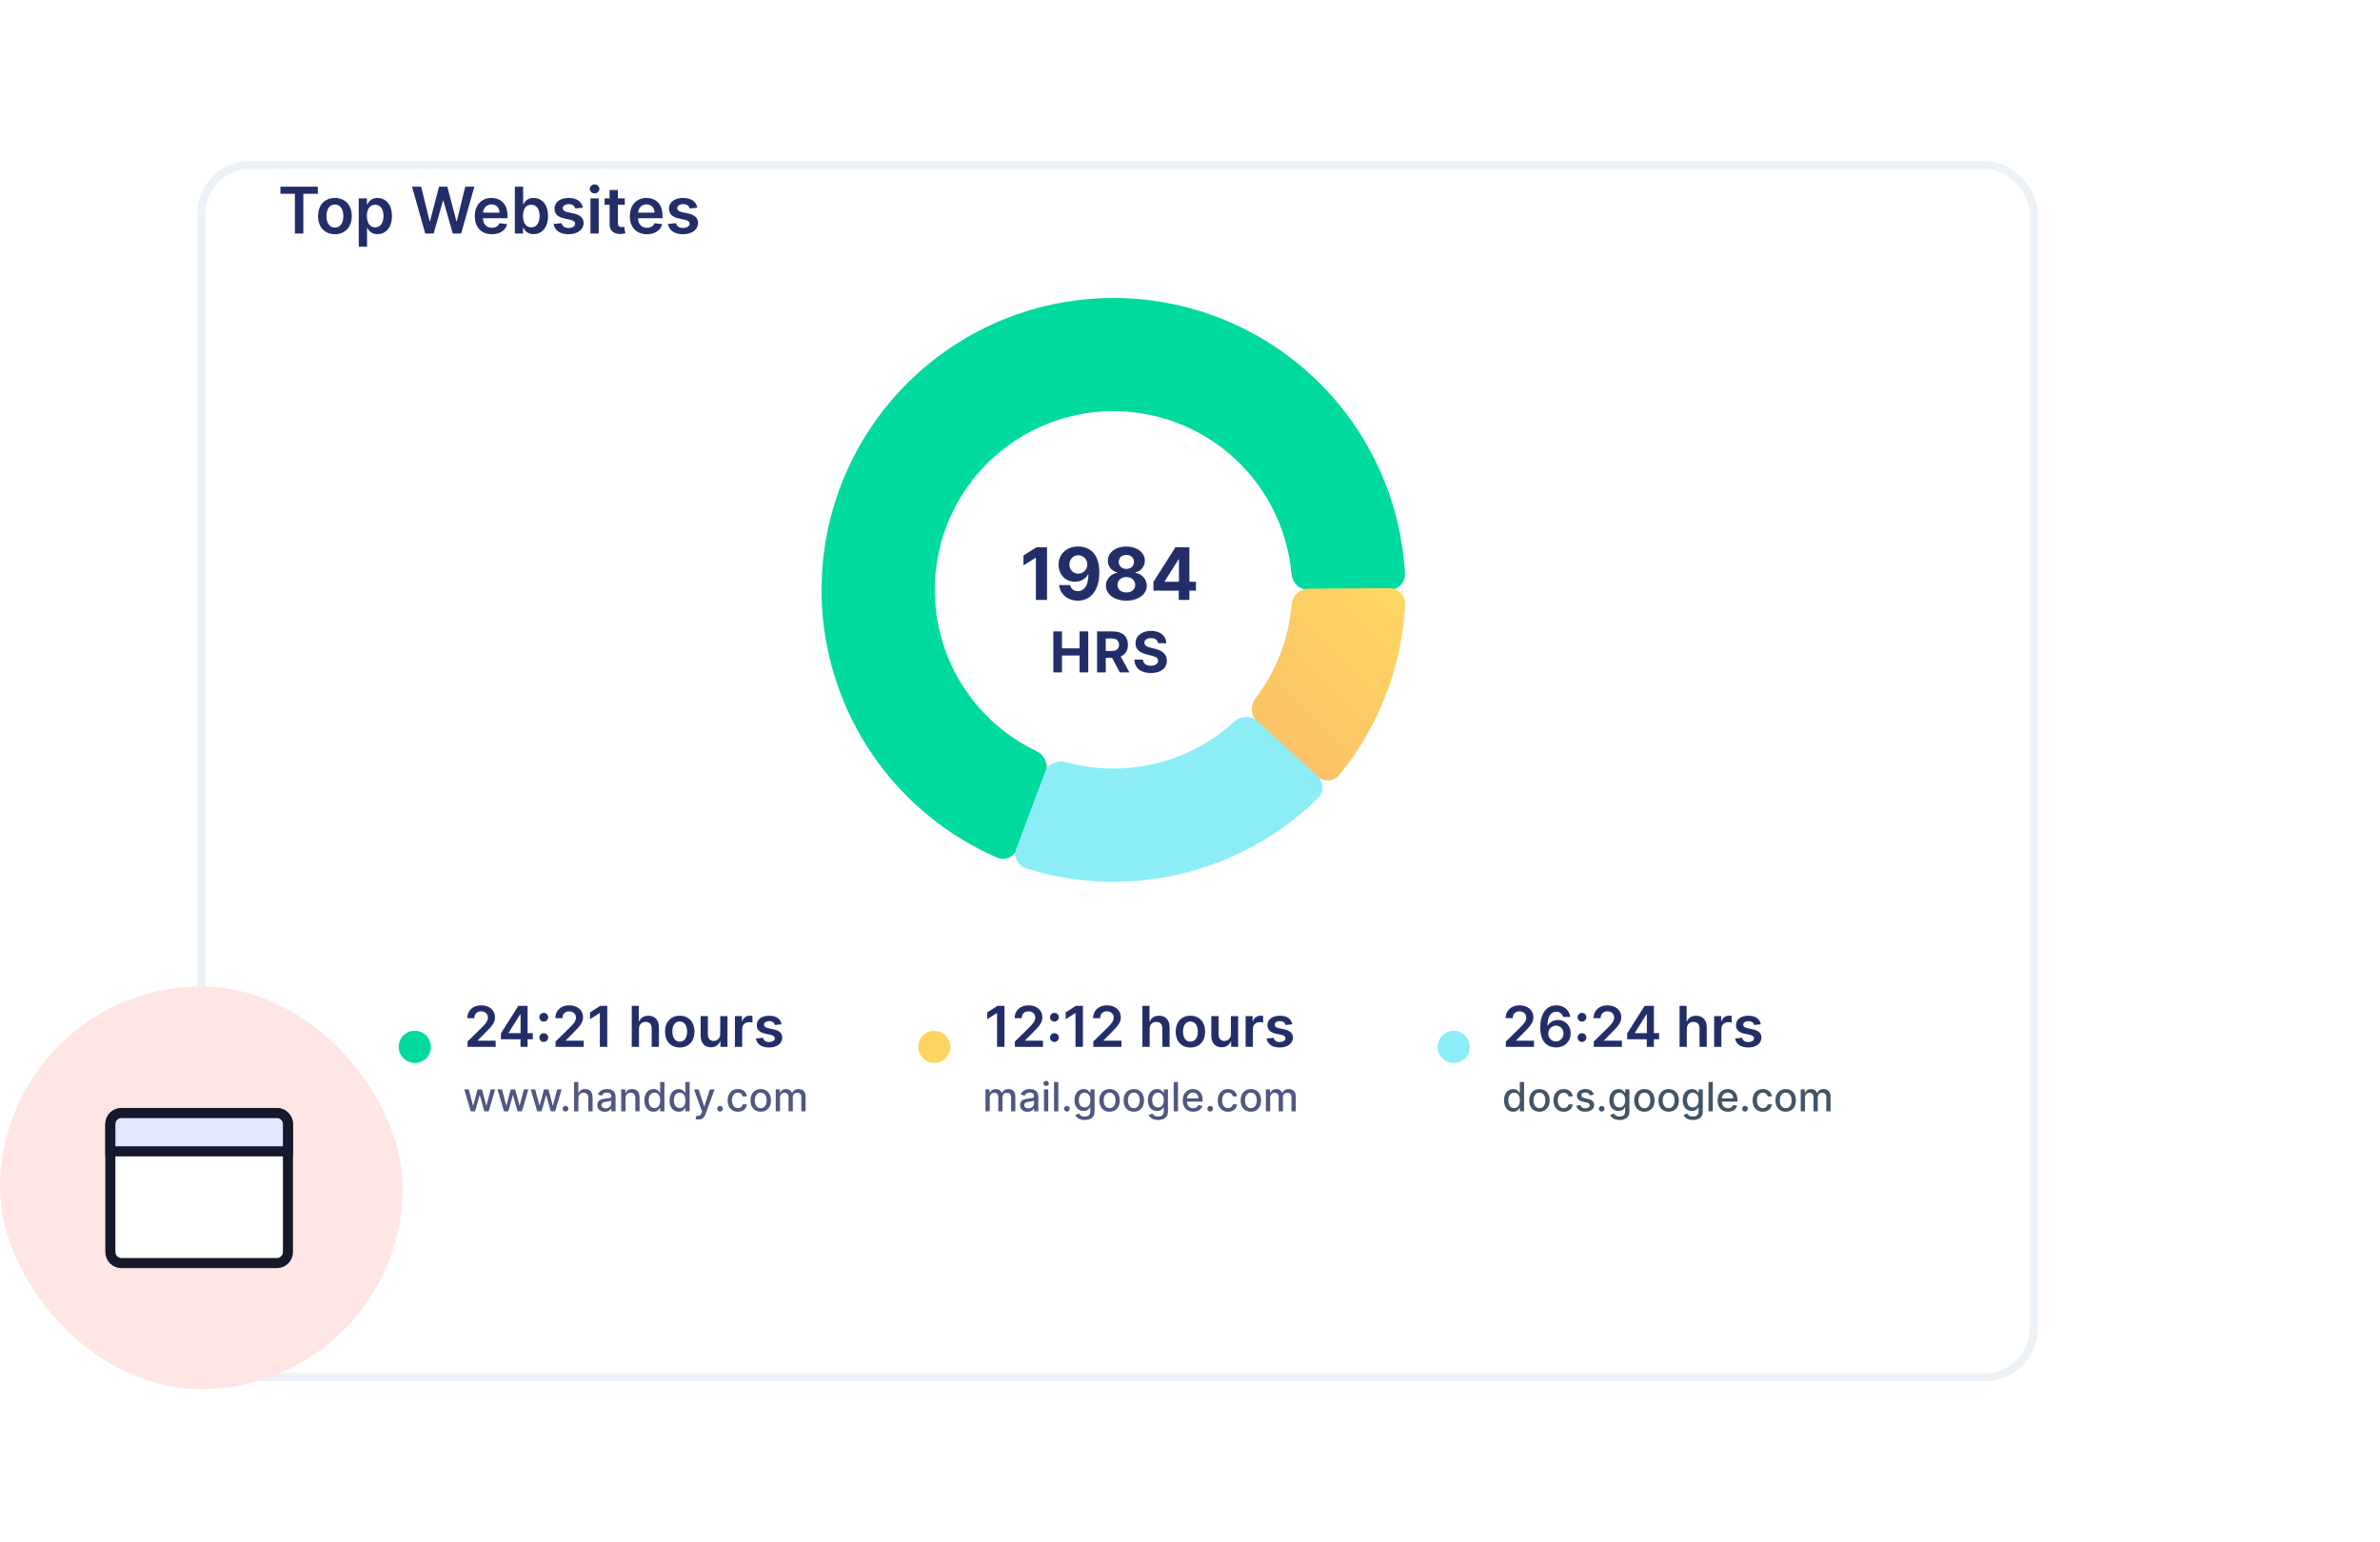 <svg width="591" height="383" viewBox="0 0 591 383" fill="none" xmlns="http://www.w3.org/2000/svg">
<g filter="url(#filter0_dd)">
<rect x="50" y="11" width="455" height="301" rx="12" fill="white"/>
<rect x="50" y="11" width="455" height="301" rx="12" stroke="#EDF2F7" stroke-width="2"/>
</g>
<path d="M343 146C343 181.346 314.346 210 279 210C243.654 210 215 181.346 215 146C215 110.654 243.654 82 279 82C314.346 82 343 110.654 343 146ZM229.107 146C229.107 173.555 251.445 195.893 279 195.893C306.555 195.893 328.893 173.555 328.893 146C328.893 118.445 306.555 96.107 279 96.107C251.445 96.107 229.107 118.445 229.107 146Z" fill="#E4ECF7"/>
<path d="M345 146.5C347.209 146.5 349.012 144.708 348.89 142.502C348.235 130.652 344.68 119.122 338.51 108.937C331.648 97.609 321.815 88.377 310.077 82.244C298.339 76.11 285.145 73.309 271.927 74.144C258.709 74.98 245.973 79.42 235.1 86.983C224.228 94.545 215.635 104.942 210.254 117.043C204.873 129.145 202.909 142.489 204.577 155.628C206.244 168.767 211.479 181.198 219.712 191.571C227.115 200.899 236.689 208.243 247.571 212.978C249.596 213.86 251.904 212.793 252.672 210.722L259.671 191.857C260.44 189.786 259.374 187.5 257.38 186.549C251.302 183.647 245.948 179.392 241.739 174.089C236.699 167.739 233.495 160.13 232.475 152.087C231.454 144.045 232.656 135.877 235.949 128.469C239.243 121.061 244.503 114.698 251.159 110.068C257.814 105.439 265.61 102.721 273.701 102.21C281.792 101.698 289.868 103.413 297.053 107.168C304.238 110.922 310.257 116.573 314.458 123.507C317.965 129.297 320.092 135.798 320.698 142.505C320.897 144.705 322.669 146.5 324.879 146.5H345Z" fill="#00DA9F"/>
<path d="M326.985 192.798C328.614 194.291 331.154 194.188 332.555 192.48C342.417 180.457 348.154 165.576 348.913 150.044C349.021 147.838 347.208 146.056 344.999 146.07L324.878 146.196C322.669 146.21 320.908 148.016 320.723 150.217C320.014 158.648 316.909 166.704 311.775 173.429C310.434 175.185 310.528 177.705 312.156 179.198L326.985 192.798Z" fill="url(#paint0_linear)"/>
<path d="M252.416 210.627C251.639 212.695 252.683 215.012 254.791 215.674C267.294 219.597 280.653 220.066 293.443 216.992C306.232 213.918 317.919 207.43 327.273 198.252C328.85 196.705 328.727 194.167 327.096 192.677L312.233 179.113C310.602 177.624 308.083 177.755 306.453 179.246C300.927 184.3 294.195 187.89 286.871 189.65C279.548 191.41 271.919 191.272 264.7 189.281C262.57 188.694 260.267 189.722 259.491 191.79L252.416 210.627Z" fill="#8DEDF7"/>
<path d="M259.997 135.909H257.395L254.155 137.961V140.415L257.152 138.536H257.229V149H259.997V135.909ZM267.755 135.73C264.827 135.717 262.852 137.635 262.865 140.268C262.871 142.71 264.565 144.481 266.885 144.481C268.324 144.481 269.602 143.784 270.184 142.634H270.273C270.267 145.229 269.365 146.808 267.659 146.808C266.655 146.808 265.933 146.258 265.722 145.305H262.993C263.248 147.511 265.038 149.179 267.659 149.179C270.9 149.179 272.99 146.558 272.983 142.116C272.977 137.373 270.446 135.743 267.755 135.73ZM267.774 137.903C269.046 137.903 269.986 138.939 269.998 140.185C270.005 141.438 269.014 142.474 267.748 142.474C266.47 142.474 265.556 141.477 265.549 140.192C265.537 138.913 266.489 137.903 267.774 137.903ZM279.695 149.179C282.648 149.179 284.77 147.6 284.776 145.478C284.77 143.842 283.511 142.506 281.938 142.244V142.154C283.306 141.873 284.284 140.69 284.29 139.252C284.284 137.226 282.341 135.73 279.695 135.73C277.042 135.73 275.099 137.226 275.105 139.252C275.099 140.684 276.064 141.873 277.457 142.154V142.244C275.859 142.506 274.613 143.842 274.619 145.478C274.613 147.6 276.741 149.179 279.695 149.179ZM279.695 147.146C278.378 147.146 277.496 146.366 277.496 145.261C277.496 144.129 278.423 143.311 279.695 143.311C280.96 143.311 281.893 144.129 281.893 145.261C281.893 146.373 281.005 147.146 279.695 147.146ZM279.695 141.298C278.589 141.298 277.802 140.575 277.802 139.54C277.802 138.517 278.576 137.814 279.695 137.814C280.807 137.814 281.587 138.523 281.587 139.54C281.587 140.575 280.794 141.298 279.695 141.298ZM286.423 146.699H292.707V149H295.353V146.699H296.977V144.481H295.353V135.909H291.888L286.423 144.519V146.699ZM292.758 144.481H289.21V144.379L292.655 138.926H292.758V144.481Z" fill="#232E69"/>
<path d="M261.562 167H263.714V162.794H268.084V167H270.232V156.818H268.084V161.019H263.714V156.818H261.562V167ZM272.427 167H274.58V163.391H276.151L278.08 167H280.456L278.293 163.043C279.452 162.545 280.093 161.536 280.093 160.144C280.093 158.121 278.756 156.818 276.444 156.818H272.427V167ZM274.58 161.661V158.578H276.031C277.274 158.578 277.876 159.13 277.876 160.144C277.876 161.153 277.274 161.661 276.041 161.661H274.58ZM287.558 159.746H289.621C289.591 157.932 288.1 156.679 285.833 156.679C283.6 156.679 281.965 157.912 281.975 159.761C281.97 161.263 283.029 162.123 284.749 162.536L285.858 162.814C286.966 163.082 287.583 163.401 287.588 164.087C287.583 164.832 286.877 165.339 285.783 165.339C284.664 165.339 283.859 164.822 283.789 163.803H281.706C281.761 166.006 283.337 167.144 285.808 167.144C288.294 167.144 289.755 165.956 289.76 164.092C289.755 162.396 288.478 161.496 286.708 161.099L285.793 160.88C284.908 160.676 284.167 160.348 284.182 159.617C284.182 158.961 284.764 158.479 285.818 158.479C286.847 158.479 287.478 158.946 287.558 159.746Z" fill="#232E69"/>
<circle cx="103" cy="260" r="4" fill="#00DA9F"/>
<path d="M116.099 260H123.079V258.459H118.645V258.389L120.4 256.604C122.378 254.705 122.925 253.781 122.925 252.632C122.925 250.927 121.538 249.679 119.49 249.679C117.471 249.679 116.04 250.932 116.04 252.866H117.794C117.794 251.827 118.451 251.175 119.465 251.175C120.434 251.175 121.155 251.767 121.155 252.727C121.155 253.577 120.638 254.183 119.634 255.202L116.099 258.668V260ZM124.392 258.111H129.249V260H131.009V258.111H132.312V256.594H131.009V249.818H128.712L124.392 256.644V258.111ZM129.269 256.594H126.281V256.515L129.189 251.906H129.269V256.594ZM135.028 258.777C135.615 258.777 136.117 258.29 136.122 257.683C136.117 257.087 135.615 256.599 135.028 256.599C134.422 256.599 133.93 257.087 133.935 257.683C133.93 258.29 134.422 258.777 135.028 258.777ZM135.028 253.726C135.615 253.726 136.117 253.239 136.122 252.632C136.117 252.036 135.615 251.548 135.028 251.548C134.422 251.548 133.93 252.036 133.935 252.632C133.93 253.239 134.422 253.726 135.028 253.726ZM137.96 260H144.941V258.459H140.506V258.389L142.261 256.604C144.24 254.705 144.786 253.781 144.786 252.632C144.786 250.927 143.399 249.679 141.351 249.679C139.333 249.679 137.901 250.932 137.901 252.866H139.656C139.656 251.827 140.312 251.175 141.326 251.175C142.296 251.175 143.017 251.767 143.017 252.727C143.017 253.577 142.5 254.183 141.495 255.202L137.96 258.668V260ZM150.797 249.818H149.042L146.512 251.444V253.134L148.893 251.613H148.953V260H150.797V249.818ZM158.675 255.526C158.675 254.422 159.361 253.786 160.325 253.786C161.27 253.786 161.827 254.387 161.827 255.416V260H163.626V255.138C163.626 253.293 162.582 252.264 160.996 252.264C159.823 252.264 159.077 252.796 158.724 253.661H158.635V249.818H156.875V260H158.675V255.526ZM168.792 260.149C171.029 260.149 172.451 258.573 172.451 256.212C172.451 253.845 171.029 252.264 168.792 252.264C166.555 252.264 165.133 253.845 165.133 256.212C165.133 258.573 166.555 260.149 168.792 260.149ZM168.802 258.707C167.564 258.707 166.957 257.604 166.957 256.207C166.957 254.81 167.564 253.691 168.802 253.691C170.02 253.691 170.626 254.81 170.626 256.207C170.626 257.604 170.02 258.707 168.802 258.707ZM178.846 256.788C178.846 257.952 178.015 258.528 177.22 258.528C176.355 258.528 175.778 257.917 175.778 256.947V252.364H173.978V257.226C173.978 259.06 175.022 260.099 176.524 260.099C177.667 260.099 178.473 259.498 178.821 258.643H178.9V260H180.645V252.364H178.846V256.788ZM182.496 260H184.296V255.511C184.296 254.541 185.027 253.855 186.016 253.855C186.319 253.855 186.697 253.91 186.851 253.96V252.304C186.687 252.274 186.404 252.254 186.205 252.254C185.33 252.254 184.599 252.751 184.321 253.636H184.241V252.364H182.496V260ZM194.082 254.382C193.834 253.089 192.8 252.264 191.01 252.264C189.17 252.264 187.918 253.169 187.922 254.581C187.918 255.695 188.604 256.43 190.07 256.734L191.373 257.007C192.074 257.161 192.402 257.445 192.402 257.877C192.402 258.399 191.835 258.792 190.98 258.792C190.155 258.792 189.618 258.434 189.464 257.748L187.709 257.917C187.932 259.319 189.111 260.149 190.985 260.149C192.894 260.149 194.241 259.16 194.246 257.713C194.241 256.624 193.54 255.958 192.099 255.645L190.796 255.366C190.021 255.192 189.712 254.924 189.717 254.482C189.712 253.964 190.284 253.607 191.035 253.607C191.865 253.607 192.302 254.059 192.442 254.561L194.082 254.382Z" fill="#232E69"/>
<path d="M116.896 276H117.976L119.084 272.062H119.165L120.273 276H121.357L122.958 270.545H121.861L120.799 274.533H120.746L119.68 270.545H118.583L117.511 274.551H117.457L116.388 270.545H115.291L116.896 276ZM125.148 276H126.228L127.336 272.062H127.417L128.525 276H129.608L131.21 270.545H130.113L129.051 274.533H128.998L127.932 270.545H126.835L125.763 274.551H125.709L124.64 270.545H123.543L125.148 276ZM133.4 276H134.48L135.588 272.062H135.669L136.777 276H137.86L139.462 270.545H138.365L137.303 274.533H137.25L136.184 270.545H135.087L134.015 274.551H133.961L132.892 270.545H131.795L133.4 276ZM140.427 276.067C140.814 276.067 141.137 275.751 141.137 275.357C141.137 274.97 140.814 274.651 140.427 274.651C140.036 274.651 139.717 274.97 139.717 275.357C139.717 275.751 140.036 276.067 140.427 276.067ZM143.621 272.761C143.621 271.891 144.172 271.394 144.928 271.394C145.66 271.394 146.096 271.859 146.096 272.658V276H147.158V272.531C147.158 271.17 146.412 270.474 145.29 270.474C144.442 270.474 143.93 270.844 143.675 271.433H143.607V268.727H142.559V276H143.621V272.761ZM150.162 276.121C151.064 276.121 151.572 275.663 151.775 275.254H151.817V276H152.854V272.378C152.854 270.79 151.604 270.474 150.738 270.474C149.751 270.474 148.841 270.872 148.486 271.866L149.484 272.094C149.64 271.707 150.038 271.334 150.752 271.334C151.437 271.334 151.789 271.692 151.789 272.31V272.335C151.789 272.722 151.391 272.715 150.411 272.829C149.378 272.95 148.319 273.219 148.319 274.459C148.319 275.531 149.126 276.121 150.162 276.121ZM150.393 275.268C149.793 275.268 149.36 274.999 149.36 274.473C149.36 273.905 149.864 273.702 150.479 273.621C150.823 273.575 151.64 273.482 151.792 273.33V274.033C151.792 274.679 151.278 275.268 150.393 275.268ZM155.33 272.761C155.33 271.891 155.863 271.394 156.602 271.394C157.322 271.394 157.759 271.866 157.759 272.658V276H158.821V272.531C158.821 271.181 158.079 270.474 156.964 270.474C156.143 270.474 155.607 270.854 155.355 271.433H155.288V270.545H154.268V276H155.33V272.761ZM162.287 276.107C163.281 276.107 163.672 275.499 163.864 275.151H163.952V276H164.989V268.727H163.928V271.43H163.864C163.672 271.092 163.31 270.474 162.294 270.474C160.977 270.474 160.007 271.515 160.007 273.283C160.007 275.048 160.962 276.107 162.287 276.107ZM162.521 275.201C161.573 275.201 161.08 274.366 161.08 273.273C161.08 272.19 161.562 271.376 162.521 271.376C163.448 271.376 163.945 272.133 163.945 273.273C163.945 274.42 163.438 275.201 162.521 275.201ZM168.547 276.107C169.541 276.107 169.932 275.499 170.123 275.151H170.212V276H171.249V268.727H170.187V271.43H170.123C169.932 271.092 169.569 270.474 168.554 270.474C167.236 270.474 166.267 271.515 166.267 273.283C166.267 275.048 167.222 276.107 168.547 276.107ZM168.781 275.201C167.833 275.201 167.339 274.366 167.339 273.273C167.339 272.19 167.822 271.376 168.781 271.376C169.708 271.376 170.205 272.133 170.205 273.273C170.205 274.42 169.697 275.201 168.781 275.201ZM173.436 278.045C174.313 278.045 174.867 277.587 175.183 276.728L177.438 270.556L176.291 270.545L174.909 274.778H174.853L173.471 270.545H172.335L174.331 276.071L174.199 276.433C173.929 277.158 173.549 277.218 172.967 277.058L172.711 277.928C172.839 277.985 173.116 278.045 173.436 278.045ZM178.796 276.067C179.183 276.067 179.506 275.751 179.506 275.357C179.506 274.97 179.183 274.651 178.796 274.651C178.406 274.651 178.086 274.97 178.086 275.357C178.086 275.751 178.406 276.067 178.796 276.067ZM183.226 276.11C184.515 276.11 185.35 275.336 185.467 274.274H184.434C184.299 274.864 183.841 275.212 183.233 275.212C182.335 275.212 181.756 274.462 181.756 273.273C181.756 272.104 182.346 271.369 183.233 271.369C183.908 271.369 184.32 271.795 184.434 272.307H185.467C185.353 271.206 184.455 270.474 183.216 270.474C181.678 270.474 180.684 271.632 180.684 273.298C180.684 274.942 181.642 276.11 183.226 276.11ZM188.9 276.11C190.438 276.11 191.443 274.984 191.443 273.298C191.443 271.6 190.438 270.474 188.9 270.474C187.362 270.474 186.357 271.6 186.357 273.298C186.357 274.984 187.362 276.11 188.9 276.11ZM188.904 275.219C187.899 275.219 187.43 274.342 187.43 273.294C187.43 272.25 187.899 271.362 188.904 271.362C189.901 271.362 190.37 272.25 190.37 273.294C190.37 274.342 189.901 275.219 188.904 275.219ZM192.628 276H193.69V272.637C193.69 271.902 194.205 271.391 194.808 271.391C195.398 271.391 195.806 271.781 195.806 272.374V276H196.864V272.523C196.864 271.866 197.266 271.391 197.958 271.391C198.519 271.391 198.981 271.703 198.981 272.442V276H200.043V272.342C200.043 271.096 199.347 270.474 198.359 270.474C197.575 270.474 196.985 270.851 196.722 271.433H196.665C196.428 270.837 195.927 270.474 195.199 270.474C194.478 270.474 193.942 270.833 193.714 271.433H193.647V270.545H192.628V276Z" fill="#505780"/>
<circle cx="232" cy="260" r="4" fill="#FDD662"/>
<path d="M249.43 249.818H247.675L245.144 251.444V253.134L247.526 251.613H247.585V260H249.43V249.818ZM252.015 260H258.995V258.459H254.561V258.389L256.316 256.604C258.294 254.705 258.841 253.781 258.841 252.632C258.841 250.927 257.454 249.679 255.406 249.679C253.387 249.679 251.956 250.932 251.956 252.866H253.71C253.71 251.827 254.367 251.175 255.381 251.175C256.35 251.175 257.071 251.767 257.071 252.727C257.071 253.577 256.554 254.183 255.55 255.202L252.015 258.668V260ZM261.839 258.777C262.426 258.777 262.928 258.29 262.933 257.683C262.928 257.087 262.426 256.599 261.839 256.599C261.233 256.599 260.74 257.087 260.745 257.683C260.74 258.29 261.233 258.777 261.839 258.777ZM261.839 253.726C262.426 253.726 262.928 253.239 262.933 252.632C262.928 252.036 262.426 251.548 261.839 251.548C261.233 251.548 260.74 252.036 260.745 252.632C260.74 253.239 261.233 253.726 261.839 253.726ZM268.912 249.818H267.157L264.627 251.444V253.134L267.008 251.613H267.068V260H268.912V249.818ZM271.498 260H278.478V258.459H274.043V258.389L275.798 256.604C277.777 254.705 278.324 253.781 278.324 252.632C278.324 250.927 276.937 249.679 274.888 249.679C272.87 249.679 271.438 250.932 271.438 252.866H273.193C273.193 251.827 273.849 251.175 274.863 251.175C275.833 251.175 276.554 251.767 276.554 252.727C276.554 253.577 276.037 254.183 275.032 255.202L271.498 258.668V260ZM285.485 255.526C285.485 254.422 286.171 253.786 287.136 253.786C288.08 253.786 288.637 254.387 288.637 255.416V260H290.437V255.138C290.437 253.293 289.393 252.264 287.807 252.264C286.634 252.264 285.888 252.796 285.535 253.661H285.445V249.818H283.685V260H285.485V255.526ZM295.602 260.149C297.84 260.149 299.261 258.573 299.261 256.212C299.261 253.845 297.84 252.264 295.602 252.264C293.365 252.264 291.943 253.845 291.943 256.212C291.943 258.573 293.365 260.149 295.602 260.149ZM295.612 258.707C294.374 258.707 293.768 257.604 293.768 256.207C293.768 254.81 294.374 253.691 295.612 253.691C296.83 253.691 297.437 254.81 297.437 256.207C297.437 257.604 296.83 258.707 295.612 258.707ZM305.656 256.788C305.656 257.952 304.826 258.528 304.03 258.528C303.165 258.528 302.589 257.917 302.589 256.947V252.364H300.789V257.226C300.789 259.06 301.833 260.099 303.334 260.099C304.478 260.099 305.283 259.498 305.631 258.643H305.711V260H307.456V252.364H305.656V256.788ZM309.307 260H311.106V255.511C311.106 254.541 311.837 253.855 312.826 253.855C313.13 253.855 313.508 253.91 313.662 253.96V252.304C313.498 252.274 313.214 252.254 313.015 252.254C312.14 252.254 311.41 252.751 311.131 253.636H311.052V252.364H309.307V260ZM320.893 254.382C320.644 253.089 319.61 252.264 317.82 252.264C315.981 252.264 314.728 253.169 314.733 254.581C314.728 255.695 315.414 256.43 316.881 256.734L318.183 257.007C318.884 257.161 319.212 257.445 319.212 257.877C319.212 258.399 318.646 258.792 317.791 258.792C316.965 258.792 316.428 258.434 316.274 257.748L314.519 257.917C314.743 259.319 315.921 260.149 317.796 260.149C319.705 260.149 321.052 259.16 321.057 257.713C321.052 256.624 320.351 255.958 318.909 255.645L317.607 255.366C316.831 255.192 316.523 254.924 316.528 254.482C316.523 253.964 317.095 253.607 317.845 253.607C318.676 253.607 319.113 254.059 319.252 254.561L320.893 254.382Z" fill="#232E69"/>
<path d="M244.714 276H245.776V272.637C245.776 271.902 246.29 271.391 246.894 271.391C247.484 271.391 247.892 271.781 247.892 272.374V276H248.95V272.523C248.95 271.866 249.352 271.391 250.044 271.391C250.605 271.391 251.067 271.703 251.067 272.442V276H252.129V272.342C252.129 271.096 251.433 270.474 250.445 270.474C249.661 270.474 249.071 270.851 248.808 271.433H248.751C248.513 270.837 248.013 270.474 247.285 270.474C246.564 270.474 246.028 270.833 245.8 271.433H245.733V270.545H244.714V276ZM255.139 276.121C256.041 276.121 256.549 275.663 256.751 275.254H256.794V276H257.831V272.378C257.831 270.79 256.581 270.474 255.714 270.474C254.727 270.474 253.818 270.872 253.463 271.866L254.461 272.094C254.617 271.707 255.015 271.334 255.729 271.334C256.414 271.334 256.765 271.692 256.765 272.31V272.335C256.765 272.722 256.368 272.715 255.388 272.829C254.354 272.95 253.296 273.219 253.296 274.459C253.296 275.531 254.102 276.121 255.139 276.121ZM255.37 275.268C254.77 275.268 254.336 274.999 254.336 274.473C254.336 273.905 254.841 273.702 255.455 273.621C255.8 273.575 256.616 273.482 256.769 273.33V274.033C256.769 274.679 256.254 275.268 255.37 275.268ZM259.245 276H260.307V270.545H259.245V276ZM259.781 269.704C260.147 269.704 260.452 269.42 260.452 269.072C260.452 268.724 260.147 268.436 259.781 268.436C259.412 268.436 259.11 268.724 259.11 269.072C259.11 269.42 259.412 269.704 259.781 269.704ZM262.797 268.727H261.735V276H262.797V268.727ZM264.925 276.067C265.312 276.067 265.635 275.751 265.635 275.357C265.635 274.97 265.312 274.651 264.925 274.651C264.534 274.651 264.215 274.97 264.215 275.357C264.215 275.751 264.534 276.067 264.925 276.067ZM269.344 278.159C270.733 278.159 271.805 277.523 271.805 276.121V270.545H270.765V271.43H270.687C270.499 271.092 270.122 270.474 269.107 270.474C267.789 270.474 266.82 271.515 266.82 273.251C266.82 274.991 267.81 275.918 269.099 275.918C270.101 275.918 270.488 275.354 270.68 275.006H270.747V276.078C270.747 276.934 270.161 277.303 269.355 277.303C268.471 277.303 268.126 276.859 267.938 276.547L267.026 276.923C267.313 277.591 268.041 278.159 269.344 278.159ZM269.334 275.038C268.386 275.038 267.892 274.31 267.892 273.237C267.892 272.19 268.375 271.376 269.334 271.376C270.261 271.376 270.758 272.133 270.758 273.237C270.758 274.363 270.25 275.038 269.334 275.038ZM275.527 276.11C277.065 276.11 278.07 274.984 278.07 273.298C278.07 271.6 277.065 270.474 275.527 270.474C273.989 270.474 272.984 271.6 272.984 273.298C272.984 274.984 273.989 276.11 275.527 276.11ZM275.531 275.219C274.526 275.219 274.057 274.342 274.057 273.294C274.057 272.25 274.526 271.362 275.531 271.362C276.528 271.362 276.997 272.25 276.997 273.294C276.997 274.342 276.528 275.219 275.531 275.219ZM281.552 276.11C283.09 276.11 284.095 274.984 284.095 273.298C284.095 271.6 283.09 270.474 281.552 270.474C280.015 270.474 279.01 271.6 279.01 273.298C279.01 274.984 280.015 276.11 281.552 276.11ZM281.556 275.219C280.551 275.219 280.082 274.342 280.082 273.294C280.082 272.25 280.551 271.362 281.556 271.362C282.554 271.362 283.023 272.25 283.023 273.294C283.023 274.342 282.554 275.219 281.556 275.219ZM287.567 278.159C288.956 278.159 290.028 277.523 290.028 276.121V270.545H288.988V271.43H288.909C288.721 271.092 288.345 270.474 287.329 270.474C286.012 270.474 285.042 271.515 285.042 273.251C285.042 274.991 286.033 275.918 287.322 275.918C288.324 275.918 288.711 275.354 288.902 275.006H288.97V276.078C288.97 276.934 288.384 277.303 287.578 277.303C286.694 277.303 286.349 276.859 286.161 276.547L285.248 276.923C285.536 277.591 286.264 278.159 287.567 278.159ZM287.556 275.038C286.608 275.038 286.115 274.31 286.115 273.237C286.115 272.19 286.598 271.376 287.556 271.376C288.483 271.376 288.98 272.133 288.98 273.237C288.98 274.363 288.473 275.038 287.556 275.038ZM292.514 268.727H291.452V276H292.514V268.727ZM296.293 276.11C297.483 276.11 298.324 275.524 298.566 274.636L297.561 274.455C297.369 274.97 296.907 275.233 296.304 275.233C295.395 275.233 294.784 274.643 294.756 273.592H298.633V273.216C298.633 271.245 297.454 270.474 296.219 270.474C294.699 270.474 293.697 271.632 293.697 273.308C293.697 275.002 294.684 276.11 296.293 276.11ZM294.759 272.797C294.802 272.023 295.363 271.352 296.226 271.352C297.05 271.352 297.589 271.962 297.593 272.797H294.759ZM300.511 276.067C300.898 276.067 301.221 275.751 301.221 275.357C301.221 274.97 300.898 274.651 300.511 274.651C300.12 274.651 299.801 274.97 299.801 275.357C299.801 275.751 300.12 276.067 300.511 276.067ZM304.941 276.11C306.23 276.11 307.065 275.336 307.182 274.274H306.148C306.013 274.864 305.555 275.212 304.948 275.212C304.05 275.212 303.471 274.462 303.471 273.273C303.471 272.104 304.06 271.369 304.948 271.369C305.623 271.369 306.035 271.795 306.148 272.307H307.182C307.068 271.206 306.17 270.474 304.93 270.474C303.393 270.474 302.398 271.632 302.398 273.298C302.398 274.942 303.357 276.11 304.941 276.11ZM310.615 276.11C312.153 276.11 313.157 274.984 313.157 273.298C313.157 271.6 312.153 270.474 310.615 270.474C309.077 270.474 308.072 271.6 308.072 273.298C308.072 274.984 309.077 276.11 310.615 276.11ZM310.618 275.219C309.613 275.219 309.145 274.342 309.145 273.294C309.145 272.25 309.613 271.362 310.618 271.362C311.616 271.362 312.085 272.25 312.085 273.294C312.085 274.342 311.616 275.219 310.618 275.219ZM314.343 276H315.404V272.637C315.404 271.902 315.919 271.391 316.523 271.391C317.113 271.391 317.521 271.781 317.521 272.374V276H318.579V272.523C318.579 271.866 318.98 271.391 319.673 271.391C320.234 271.391 320.696 271.703 320.696 272.442V276H321.757V272.342C321.757 271.096 321.061 270.474 320.074 270.474C319.289 270.474 318.7 270.851 318.437 271.433H318.38C318.142 270.837 317.642 270.474 316.914 270.474C316.193 270.474 315.657 270.833 315.429 271.433H315.362V270.545H314.343V276Z" fill="#505780"/>
<circle cx="361" cy="260" r="4" fill="#8DEDF7"/>
<path d="M373.941 260H380.921V258.459H376.486V258.389L378.241 256.604C380.22 254.705 380.767 253.781 380.767 252.632C380.767 250.927 379.38 249.679 377.332 249.679C375.313 249.679 373.881 250.932 373.881 252.866H375.636C375.636 251.827 376.293 251.175 377.307 251.175C378.276 251.175 378.997 251.767 378.997 252.727C378.997 253.577 378.48 254.183 377.476 255.202L373.941 258.668V260ZM386.365 260.139C388.562 260.154 390.039 258.643 390.034 256.629C390.039 254.705 388.667 253.313 386.882 253.313C385.788 253.313 384.824 253.845 384.337 254.72H384.267C384.272 252.577 385.057 251.275 386.469 251.275C387.344 251.275 387.936 251.782 388.125 252.562H389.94C389.721 250.917 388.393 249.679 386.469 249.679C384.023 249.679 382.477 251.717 382.477 255.197C382.472 258.931 384.411 260.129 386.365 260.139ZM386.355 258.648C385.266 258.648 384.471 257.748 384.466 256.684C384.476 255.615 385.301 254.72 386.38 254.72C387.459 254.72 388.249 255.575 388.244 256.669C388.249 257.783 387.434 258.648 386.355 258.648ZM392.843 258.777C393.43 258.777 393.932 258.29 393.937 257.683C393.932 257.087 393.43 256.599 392.843 256.599C392.236 256.599 391.744 257.087 391.749 257.683C391.744 258.29 392.236 258.777 392.843 258.777ZM392.843 253.726C393.43 253.726 393.932 253.239 393.937 252.632C393.932 252.036 393.43 251.548 392.843 251.548C392.236 251.548 391.744 252.036 391.749 252.632C391.744 253.239 392.236 253.726 392.843 253.726ZM395.775 260H402.755V258.459H398.32V258.389L400.075 256.604C402.054 254.705 402.601 253.781 402.601 252.632C402.601 250.927 401.214 249.679 399.166 249.679C397.147 249.679 395.715 250.932 395.715 252.866H397.47C397.47 251.827 398.127 251.175 399.141 251.175C400.11 251.175 400.831 251.767 400.831 252.727C400.831 253.577 400.314 254.183 399.31 255.202L395.775 258.668V260ZM404.068 258.111H408.925V260H410.685V258.111H411.987V256.594H410.685V249.818H408.388L404.068 256.644V258.111ZM408.945 256.594H405.957V256.515L408.865 251.906H408.945V256.594ZM418.868 255.526C418.868 254.422 419.554 253.786 420.519 253.786C421.463 253.786 422.02 254.387 422.02 255.416V260H423.82V255.138C423.82 253.293 422.776 252.264 421.19 252.264C420.016 252.264 419.271 252.796 418.918 253.661H418.828V249.818H417.068V260H418.868V255.526ZM425.654 260H427.454V255.511C427.454 254.541 428.185 253.855 429.174 253.855C429.477 253.855 429.855 253.91 430.009 253.96V252.304C429.845 252.274 429.562 252.254 429.363 252.254C428.488 252.254 427.757 252.751 427.479 253.636H427.399V252.364H425.654V260ZM437.241 254.382C436.992 253.089 435.958 252.264 434.168 252.264C432.329 252.264 431.076 253.169 431.081 254.581C431.076 255.695 431.762 256.43 433.228 256.734L434.531 257.007C435.232 257.161 435.56 257.445 435.56 257.877C435.56 258.399 434.993 258.792 434.138 258.792C433.313 258.792 432.776 258.434 432.622 257.748L430.867 257.917C431.091 259.319 432.269 260.149 434.143 260.149C436.052 260.149 437.4 259.16 437.405 257.713C437.4 256.624 436.699 255.958 435.257 255.645L433.954 255.366C433.179 255.192 432.87 254.924 432.875 254.482C432.87 253.964 433.442 253.607 434.193 253.607C435.023 253.607 435.461 254.059 435.6 254.561L437.241 254.382Z" fill="#232E69"/>
<path d="M375.756 276.107C376.75 276.107 377.141 275.499 377.332 275.151H377.421V276H378.458V268.727H377.396V271.43H377.332C377.141 271.092 376.778 270.474 375.763 270.474C374.445 270.474 373.476 271.515 373.476 273.283C373.476 275.048 374.431 276.107 375.756 276.107ZM375.99 275.201C375.042 275.201 374.548 274.366 374.548 273.273C374.548 272.19 375.031 271.376 375.99 271.376C376.917 271.376 377.414 272.133 377.414 273.273C377.414 274.42 376.906 275.201 375.99 275.201ZM382.271 276.11C383.809 276.11 384.814 274.984 384.814 273.298C384.814 271.6 383.809 270.474 382.271 270.474C380.733 270.474 379.729 271.6 379.729 273.298C379.729 274.984 380.733 276.11 382.271 276.11ZM382.275 275.219C381.27 275.219 380.801 274.342 380.801 273.294C380.801 272.25 381.27 271.362 382.275 271.362C383.273 271.362 383.741 272.25 383.741 273.294C383.741 274.342 383.273 275.219 382.275 275.219ZM388.297 276.11C389.586 276.11 390.42 275.336 390.537 274.274H389.504C389.369 274.864 388.911 275.212 388.304 275.212C387.405 275.212 386.826 274.462 386.826 273.273C386.826 272.104 387.416 271.369 388.304 271.369C388.978 271.369 389.39 271.795 389.504 272.307H390.537C390.424 271.206 389.525 270.474 388.286 270.474C386.748 270.474 385.754 271.632 385.754 273.298C385.754 274.942 386.713 276.11 388.297 276.11ZM395.76 271.877C395.54 271.028 394.876 270.474 393.697 270.474C392.465 270.474 391.591 271.124 391.591 272.09C391.591 272.864 392.06 273.379 393.083 273.607L394.006 273.809C394.531 273.926 394.776 274.161 394.776 274.501C394.776 274.924 394.325 275.254 393.629 275.254C392.994 275.254 392.585 274.981 392.458 274.445L391.431 274.601C391.609 275.567 392.411 276.11 393.637 276.11C394.954 276.11 395.867 275.411 395.867 274.423C395.867 273.653 395.377 273.177 394.375 272.946L393.509 272.747C392.909 272.605 392.649 272.403 392.653 272.033C392.649 271.614 393.104 271.316 393.708 271.316C394.368 271.316 394.673 271.682 394.798 272.048L395.76 271.877ZM397.734 276.067C398.121 276.067 398.444 275.751 398.444 275.357C398.444 274.97 398.121 274.651 397.734 274.651C397.343 274.651 397.023 274.97 397.023 275.357C397.023 275.751 397.343 276.067 397.734 276.067ZM402.153 278.159C403.542 278.159 404.614 277.523 404.614 276.121V270.545H403.574V271.43H403.495C403.307 271.092 402.931 270.474 401.915 270.474C400.598 270.474 399.628 271.515 399.628 273.251C399.628 274.991 400.619 275.918 401.908 275.918C402.909 275.918 403.297 275.354 403.488 275.006H403.556V276.078C403.556 276.934 402.97 277.303 402.164 277.303C401.279 277.303 400.935 276.859 400.747 276.547L399.834 276.923C400.122 277.591 400.85 278.159 402.153 278.159ZM402.142 275.038C401.194 275.038 400.701 274.31 400.701 273.237C400.701 272.19 401.184 271.376 402.142 271.376C403.069 271.376 403.566 272.133 403.566 273.237C403.566 274.363 403.059 275.038 402.142 275.038ZM408.336 276.11C409.873 276.11 410.878 274.984 410.878 273.298C410.878 271.6 409.873 270.474 408.336 270.474C406.798 270.474 405.793 271.6 405.793 273.298C405.793 274.984 406.798 276.11 408.336 276.11ZM408.339 275.219C407.334 275.219 406.865 274.342 406.865 273.294C406.865 272.25 407.334 271.362 408.339 271.362C409.337 271.362 409.806 272.25 409.806 273.294C409.806 274.342 409.337 275.219 408.339 275.219ZM414.361 276.11C415.899 276.11 416.904 274.984 416.904 273.298C416.904 271.6 415.899 270.474 414.361 270.474C412.823 270.474 411.818 271.6 411.818 273.298C411.818 274.984 412.823 276.11 414.361 276.11ZM414.365 275.219C413.36 275.219 412.891 274.342 412.891 273.294C412.891 272.25 413.36 271.362 414.365 271.362C415.362 271.362 415.831 272.25 415.831 273.294C415.831 274.342 415.362 275.219 414.365 275.219ZM420.376 278.159C421.764 278.159 422.837 277.523 422.837 276.121V270.545H421.796V271.43H421.718C421.53 271.092 421.153 270.474 420.138 270.474C418.82 270.474 417.851 271.515 417.851 273.251C417.851 274.991 418.842 275.918 420.131 275.918C421.132 275.918 421.519 275.354 421.711 275.006H421.778V276.078C421.778 276.934 421.192 277.303 420.386 277.303C419.502 277.303 419.158 276.859 418.969 276.547L418.057 276.923C418.344 277.591 419.072 278.159 420.376 278.159ZM420.365 275.038C419.417 275.038 418.923 274.31 418.923 273.237C418.923 272.19 419.406 271.376 420.365 271.376C421.292 271.376 421.789 272.133 421.789 273.237C421.789 274.363 421.281 275.038 420.365 275.038ZM425.322 268.727H424.261V276H425.322V268.727ZM429.102 276.11C430.291 276.11 431.133 275.524 431.374 274.636L430.369 274.455C430.178 274.97 429.716 275.233 429.112 275.233C428.203 275.233 427.593 274.643 427.564 273.592H431.442V273.216C431.442 271.245 430.263 270.474 429.027 270.474C427.507 270.474 426.506 271.632 426.506 273.308C426.506 275.002 427.493 276.11 429.102 276.11ZM427.568 272.797C427.61 272.023 428.171 271.352 429.034 271.352C429.858 271.352 430.398 271.962 430.401 272.797H427.568ZM433.32 276.067C433.707 276.067 434.03 275.751 434.03 275.357C434.03 274.97 433.707 274.651 433.32 274.651C432.929 274.651 432.609 274.97 432.609 275.357C432.609 275.751 432.929 276.067 433.32 276.067ZM437.75 276.11C439.039 276.11 439.873 275.336 439.99 274.274H438.957C438.822 274.864 438.364 275.212 437.757 275.212C436.858 275.212 436.279 274.462 436.279 273.273C436.279 272.104 436.869 271.369 437.757 271.369C438.431 271.369 438.843 271.795 438.957 272.307H439.99C439.877 271.206 438.978 270.474 437.739 270.474C436.201 270.474 435.207 271.632 435.207 273.298C435.207 274.942 436.166 276.11 437.75 276.11ZM443.423 276.11C444.961 276.11 445.966 274.984 445.966 273.298C445.966 271.6 444.961 270.474 443.423 270.474C441.886 270.474 440.881 271.6 440.881 273.298C440.881 274.984 441.886 276.11 443.423 276.11ZM443.427 275.219C442.422 275.219 441.953 274.342 441.953 273.294C441.953 272.25 442.422 271.362 443.427 271.362C444.425 271.362 444.894 272.25 444.894 273.294C444.894 274.342 444.425 275.219 443.427 275.219ZM447.151 276H448.213V272.637C448.213 271.902 448.728 271.391 449.332 271.391C449.921 271.391 450.33 271.781 450.33 272.374V276H451.388V272.523C451.388 271.866 451.789 271.391 452.482 271.391C453.043 271.391 453.504 271.703 453.504 272.442V276H454.566V272.342C454.566 271.096 453.87 270.474 452.883 270.474C452.098 270.474 451.509 270.851 451.246 271.433H451.189C450.951 270.837 450.45 270.474 449.722 270.474C449.001 270.474 448.465 270.833 448.238 271.433H448.17V270.545H447.151V276Z" fill="#425466"/>
<path d="M69.636 48.131H73.233V58H75.324V48.131H78.921V46.364H69.636V48.131ZM83.16 58.17C85.717 58.17 87.342 56.369 87.342 53.67C87.342 50.966 85.717 49.159 83.16 49.159C80.604 49.159 78.979 50.966 78.979 53.67C78.979 56.369 80.604 58.17 83.16 58.17ZM83.172 56.523C81.757 56.523 81.064 55.261 81.064 53.665C81.064 52.068 81.757 50.79 83.172 50.79C84.564 50.79 85.257 52.068 85.257 53.665C85.257 55.261 84.564 56.523 83.172 56.523ZM89.088 61.273H91.145V56.625H91.23C91.554 57.261 92.23 58.153 93.73 58.153C95.787 58.153 97.327 56.523 97.327 53.648C97.327 50.739 95.742 49.159 93.724 49.159C92.185 49.159 91.543 50.085 91.23 50.716H91.111V49.273H89.088V61.273ZM91.105 53.636C91.105 51.943 91.832 50.847 93.156 50.847C94.526 50.847 95.23 52.011 95.23 53.636C95.23 55.273 94.514 56.466 93.156 56.466C91.844 56.466 91.105 55.33 91.105 53.636ZM105.597 58H107.676L110.011 49.835H110.102L112.432 58H114.511L117.795 46.364H115.528L113.432 54.92H113.33L111.085 46.364H109.023L106.784 54.915H106.676L104.58 46.364H102.312L105.597 58ZM122.139 58.17C124.173 58.17 125.571 57.176 125.935 55.659L124.014 55.443C123.736 56.182 123.054 56.568 122.168 56.568C120.838 56.568 119.957 55.693 119.94 54.199H126.02V53.568C126.02 50.506 124.179 49.159 122.031 49.159C119.531 49.159 117.901 50.994 117.901 53.688C117.901 56.426 119.509 58.17 122.139 58.17ZM119.946 52.812C120.009 51.699 120.832 50.761 122.06 50.761C123.241 50.761 124.037 51.625 124.048 52.812H119.946ZM127.851 58H129.874V56.625H129.993C130.317 57.261 130.993 58.153 132.493 58.153C134.55 58.153 136.089 56.523 136.089 53.648C136.089 50.739 134.504 49.159 132.487 49.159C130.947 49.159 130.305 50.085 129.993 50.716H129.908V46.364H127.851V58ZM129.868 53.636C129.868 51.943 130.595 50.847 131.919 50.847C133.288 50.847 133.993 52.011 133.993 53.636C133.993 55.273 133.277 56.466 131.919 56.466C130.607 56.466 129.868 55.33 129.868 53.636ZM144.736 51.58C144.452 50.102 143.27 49.159 141.224 49.159C139.122 49.159 137.69 50.193 137.696 51.807C137.69 53.08 138.474 53.92 140.151 54.267L141.639 54.58C142.44 54.756 142.815 55.08 142.815 55.574C142.815 56.17 142.168 56.619 141.19 56.619C140.247 56.619 139.634 56.21 139.457 55.426L137.452 55.619C137.707 57.222 139.054 58.17 141.196 58.17C143.378 58.17 144.918 57.04 144.923 55.386C144.918 54.142 144.116 53.381 142.469 53.023L140.98 52.705C140.094 52.506 139.741 52.199 139.747 51.693C139.741 51.102 140.395 50.693 141.253 50.693C142.202 50.693 142.702 51.21 142.861 51.784L144.736 51.58ZM146.619 58H148.676V49.273H146.619V58ZM147.653 48.034C148.307 48.034 148.841 47.534 148.841 46.92C148.841 46.301 148.307 45.801 147.653 45.801C146.994 45.801 146.46 46.301 146.46 46.92C146.46 47.534 146.994 48.034 147.653 48.034ZM155.149 49.273H153.428V47.182H151.371V49.273H150.132V50.864H151.371V55.716C151.359 57.358 152.553 58.165 154.098 58.119C154.683 58.102 155.087 57.989 155.308 57.915L154.962 56.307C154.848 56.335 154.615 56.386 154.359 56.386C153.842 56.386 153.428 56.205 153.428 55.375V50.864H155.149V49.273ZM160.639 58.17C162.673 58.17 164.071 57.176 164.435 55.659L162.514 55.443C162.236 56.182 161.554 56.568 160.668 56.568C159.338 56.568 158.457 55.693 158.44 54.199H164.52V53.568C164.52 50.506 162.679 49.159 160.531 49.159C158.031 49.159 156.401 50.994 156.401 53.688C156.401 56.426 158.009 58.17 160.639 58.17ZM158.446 52.812C158.509 51.699 159.332 50.761 160.56 50.761C161.741 50.761 162.537 51.625 162.548 52.812H158.446ZM173.158 51.58C172.874 50.102 171.692 49.159 169.646 49.159C167.544 49.159 166.112 50.193 166.118 51.807C166.112 53.08 166.896 53.92 168.572 54.267L170.061 54.58C170.862 54.756 171.237 55.08 171.237 55.574C171.237 56.17 170.589 56.619 169.612 56.619C168.669 56.619 168.055 56.21 167.879 55.426L165.874 55.619C166.129 57.222 167.476 58.17 169.618 58.17C171.8 58.17 173.339 57.04 173.345 55.386C173.339 54.142 172.538 53.381 170.891 53.023L169.402 52.705C168.516 52.506 168.163 52.199 168.169 51.693C168.163 51.102 168.817 50.693 169.675 50.693C170.624 50.693 171.124 51.21 171.283 51.784L173.158 51.58Z" fill="#232E69"/>
<rect y="245" width="100" height="100" rx="50" fill="#FFE6E4"/>
<path d="M68.775 311.979H30.086C29.5 311.979 29 311.48 29 310.834V279.112C29 278.466 29.5 277.967 30.086 277.967H68.775C69.361 277.967 69.861 278.466 69.861 279.112V310.834C69.861 311.48 69.361 311.979 68.775 311.979Z" fill="#E1E8FF" stroke="#16192C" stroke-width="0.738"/>
<path d="M30.109 313.693H68.799C70.339 313.693 71.504 312.408 71.504 310.929V279.207C71.504 277.728 70.339 276.443 68.799 276.443H30.109C28.568 276.443 27.404 277.728 27.404 279.207V310.929C27.404 312.408 28.568 313.693 30.109 313.693Z" fill="white" stroke="#16192C" stroke-width="2.501"/>
<path d="M70.253 285.94H71.504V284.689V279.207C71.504 277.728 70.339 276.443 68.799 276.443H30.109C28.568 276.443 27.404 277.728 27.404 279.207V284.689V285.94H28.654H70.253Z" fill="#E1E8FF" stroke="#16192C" stroke-width="2.501"/>
<defs>
<filter id="filter0_dd" x="9" y="0" width="537" height="383" filterUnits="userSpaceOnUse" color-interpolation-filters="sRGB">
<feFlood flood-opacity="0" result="BackgroundImageFix"/>
<feColorMatrix in="SourceAlpha" type="matrix" values="0 0 0 0 0 0 0 0 0 0 0 0 0 0 0 0 0 0 127 0"/>
<feOffset dy="30"/>
<feGaussianBlur stdDeviation="20"/>
<feColorMatrix type="matrix" values="0 0 0 0 0.078 0 0 0 0 0.145 0 0 0 0 0.247 0 0 0 0.08 0"/>
<feBlend mode="normal" in2="BackgroundImageFix" result="effect1_dropShadow"/>
<feColorMatrix in="SourceAlpha" type="matrix" values="0 0 0 0 0 0 0 0 0 0 0 0 0 0 0 0 0 0 127 0"/>
<feOffset/>
<feGaussianBlur stdDeviation="0.5"/>
<feColorMatrix type="matrix" values="0 0 0 0 0.047 0 0 0 0 0.102 0 0 0 0 0.294 0 0 0 0.1 0"/>
<feBlend mode="normal" in2="effect1_dropShadow" result="effect2_dropShadow"/>
<feBlend mode="normal" in="SourceGraphic" in2="effect2_dropShadow" result="shape"/>
</filter>
<linearGradient id="paint0_linear" x1="349" y1="74" x2="204" y2="219" gradientUnits="userSpaceOnUse">
<stop stop-color="#FFEF5E"/>
<stop offset="1" stop-color="#F7936F"/>
</linearGradient>
</defs>
</svg>
